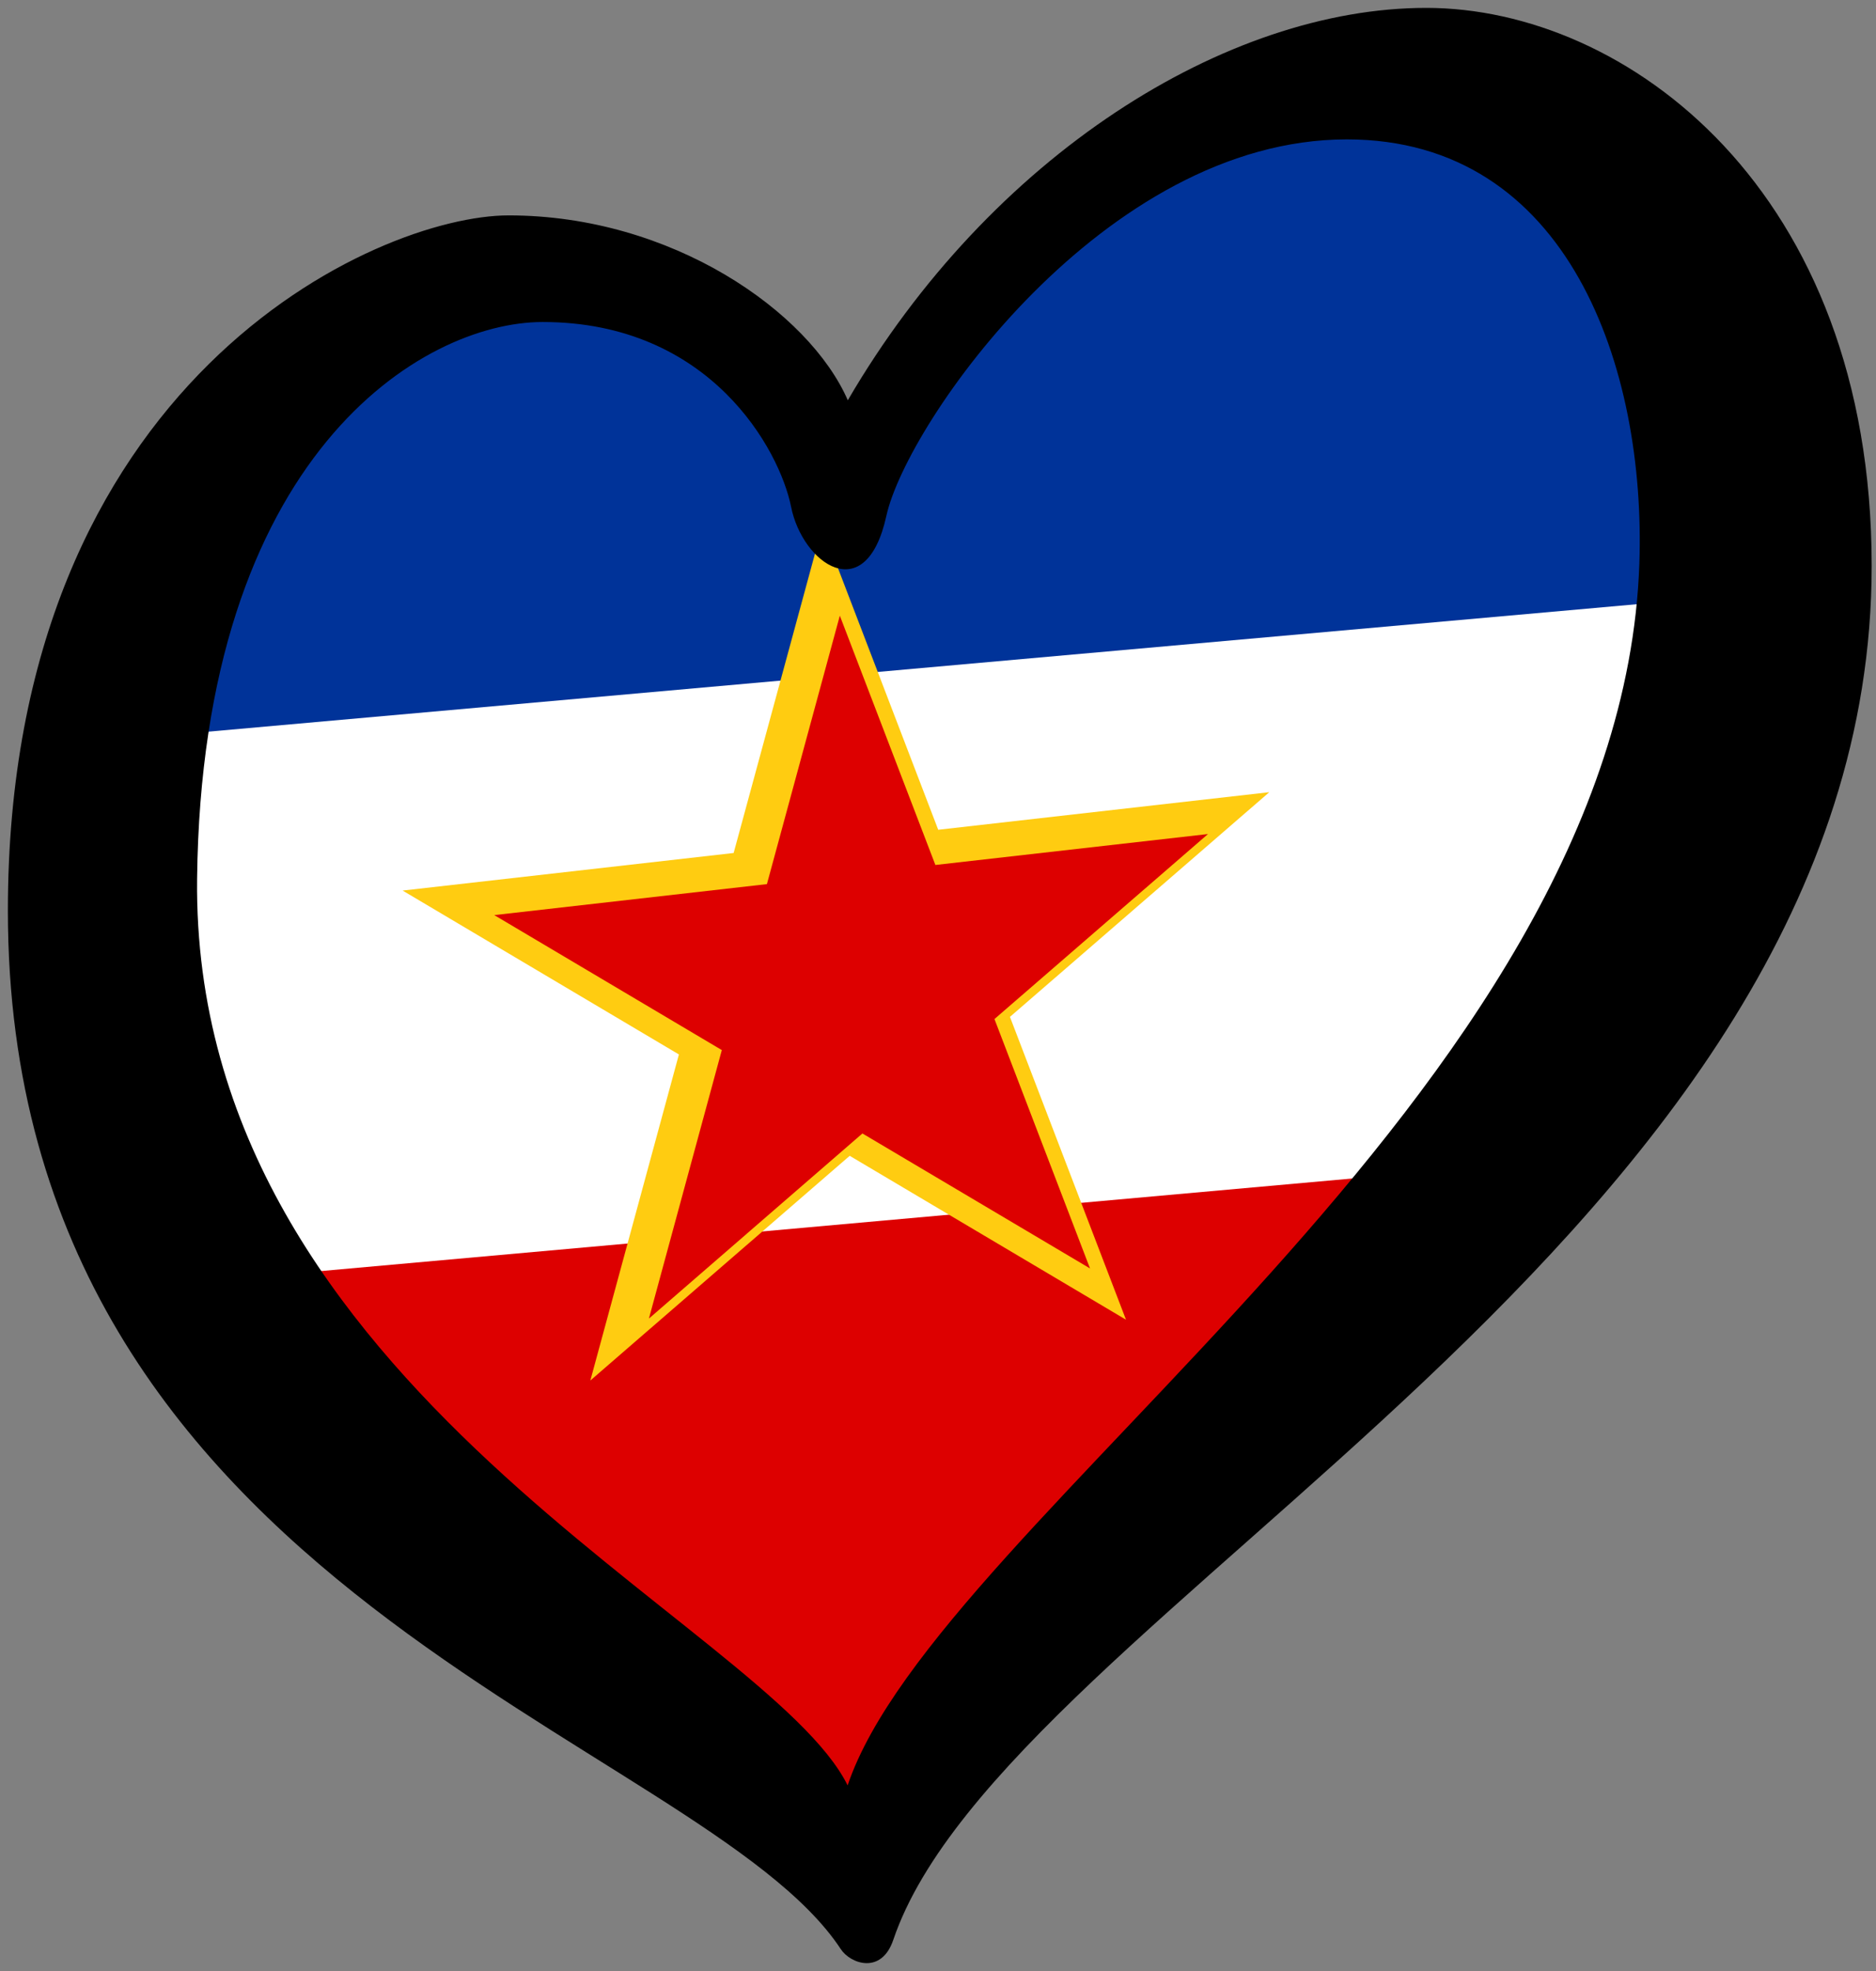 <svg xmlns:svg="http://www.w3.org/2000/svg" xmlns="http://www.w3.org/2000/svg" width="238" height="250"><rect width="100%" height="100%" fill="#808080" stroke="none"/><path d="m35 161 145-14-71 92z" fill="#d00"/><path d="M220.215 73.911 188 148 32 162 15 92z" fill="#fff"/><path d="M29 54 72 33 108 58 149 18 207 13 226 75 13 94z" fill="#039"/><g transform="matrix(5.874,-0.333,0.128,5.869,-25.585,45.111)"><path transform="scale(0.037,0.037)" d="m594.75 133.813-55.781 187.25-193.469 10.969 159 104.75-55.781 187.281 154.063-122.5 159 104.75-63.812-180.5 154.063-122.5-193.5 10.969L594.75 133.813z" fill="#fc1"/><path d="m22.344 6.887-1.699 5.705-5.896 0.335 4.845 3.192-1.699 5.706 4.693-3.734 4.846 3.192-1.944-5.5 4.693-3.732-5.895 0.334-1.944-5.498z" fill="#d00"/></g><path d="m25.005 111.471c0.6-53.792 28.594-70.628 43.839-70.628 21.29 0 30.083 16.253 31.52 23.449 1.436 7.19 9.494 12.941 12.083 1.147 2.591-11.794 27.637-47.758 58.42-47.758 28.192 0 37.956 29.073 37.111 53.801-2.307 67.318-89.028 121.045-100.443 154.97-10.164-20.547-83.247-50.248-82.53-114.981l0 0zM180.938 1c-25.317 0-55.258 18.698-73.381 49.771-4.89-11.222-22.313-23.451-43.024-23.451-16.689 0-63.533 20.858-63.533 88.178 0 86.88 87.901 104.725 105.671 131.729 1.221 1.857 5.154 3.26 6.655-1.177 14.179-41.845 124.125-89.125 124.125-174.279-0.001-47.756-31.197-70.771-56.513-70.771z"/></svg>